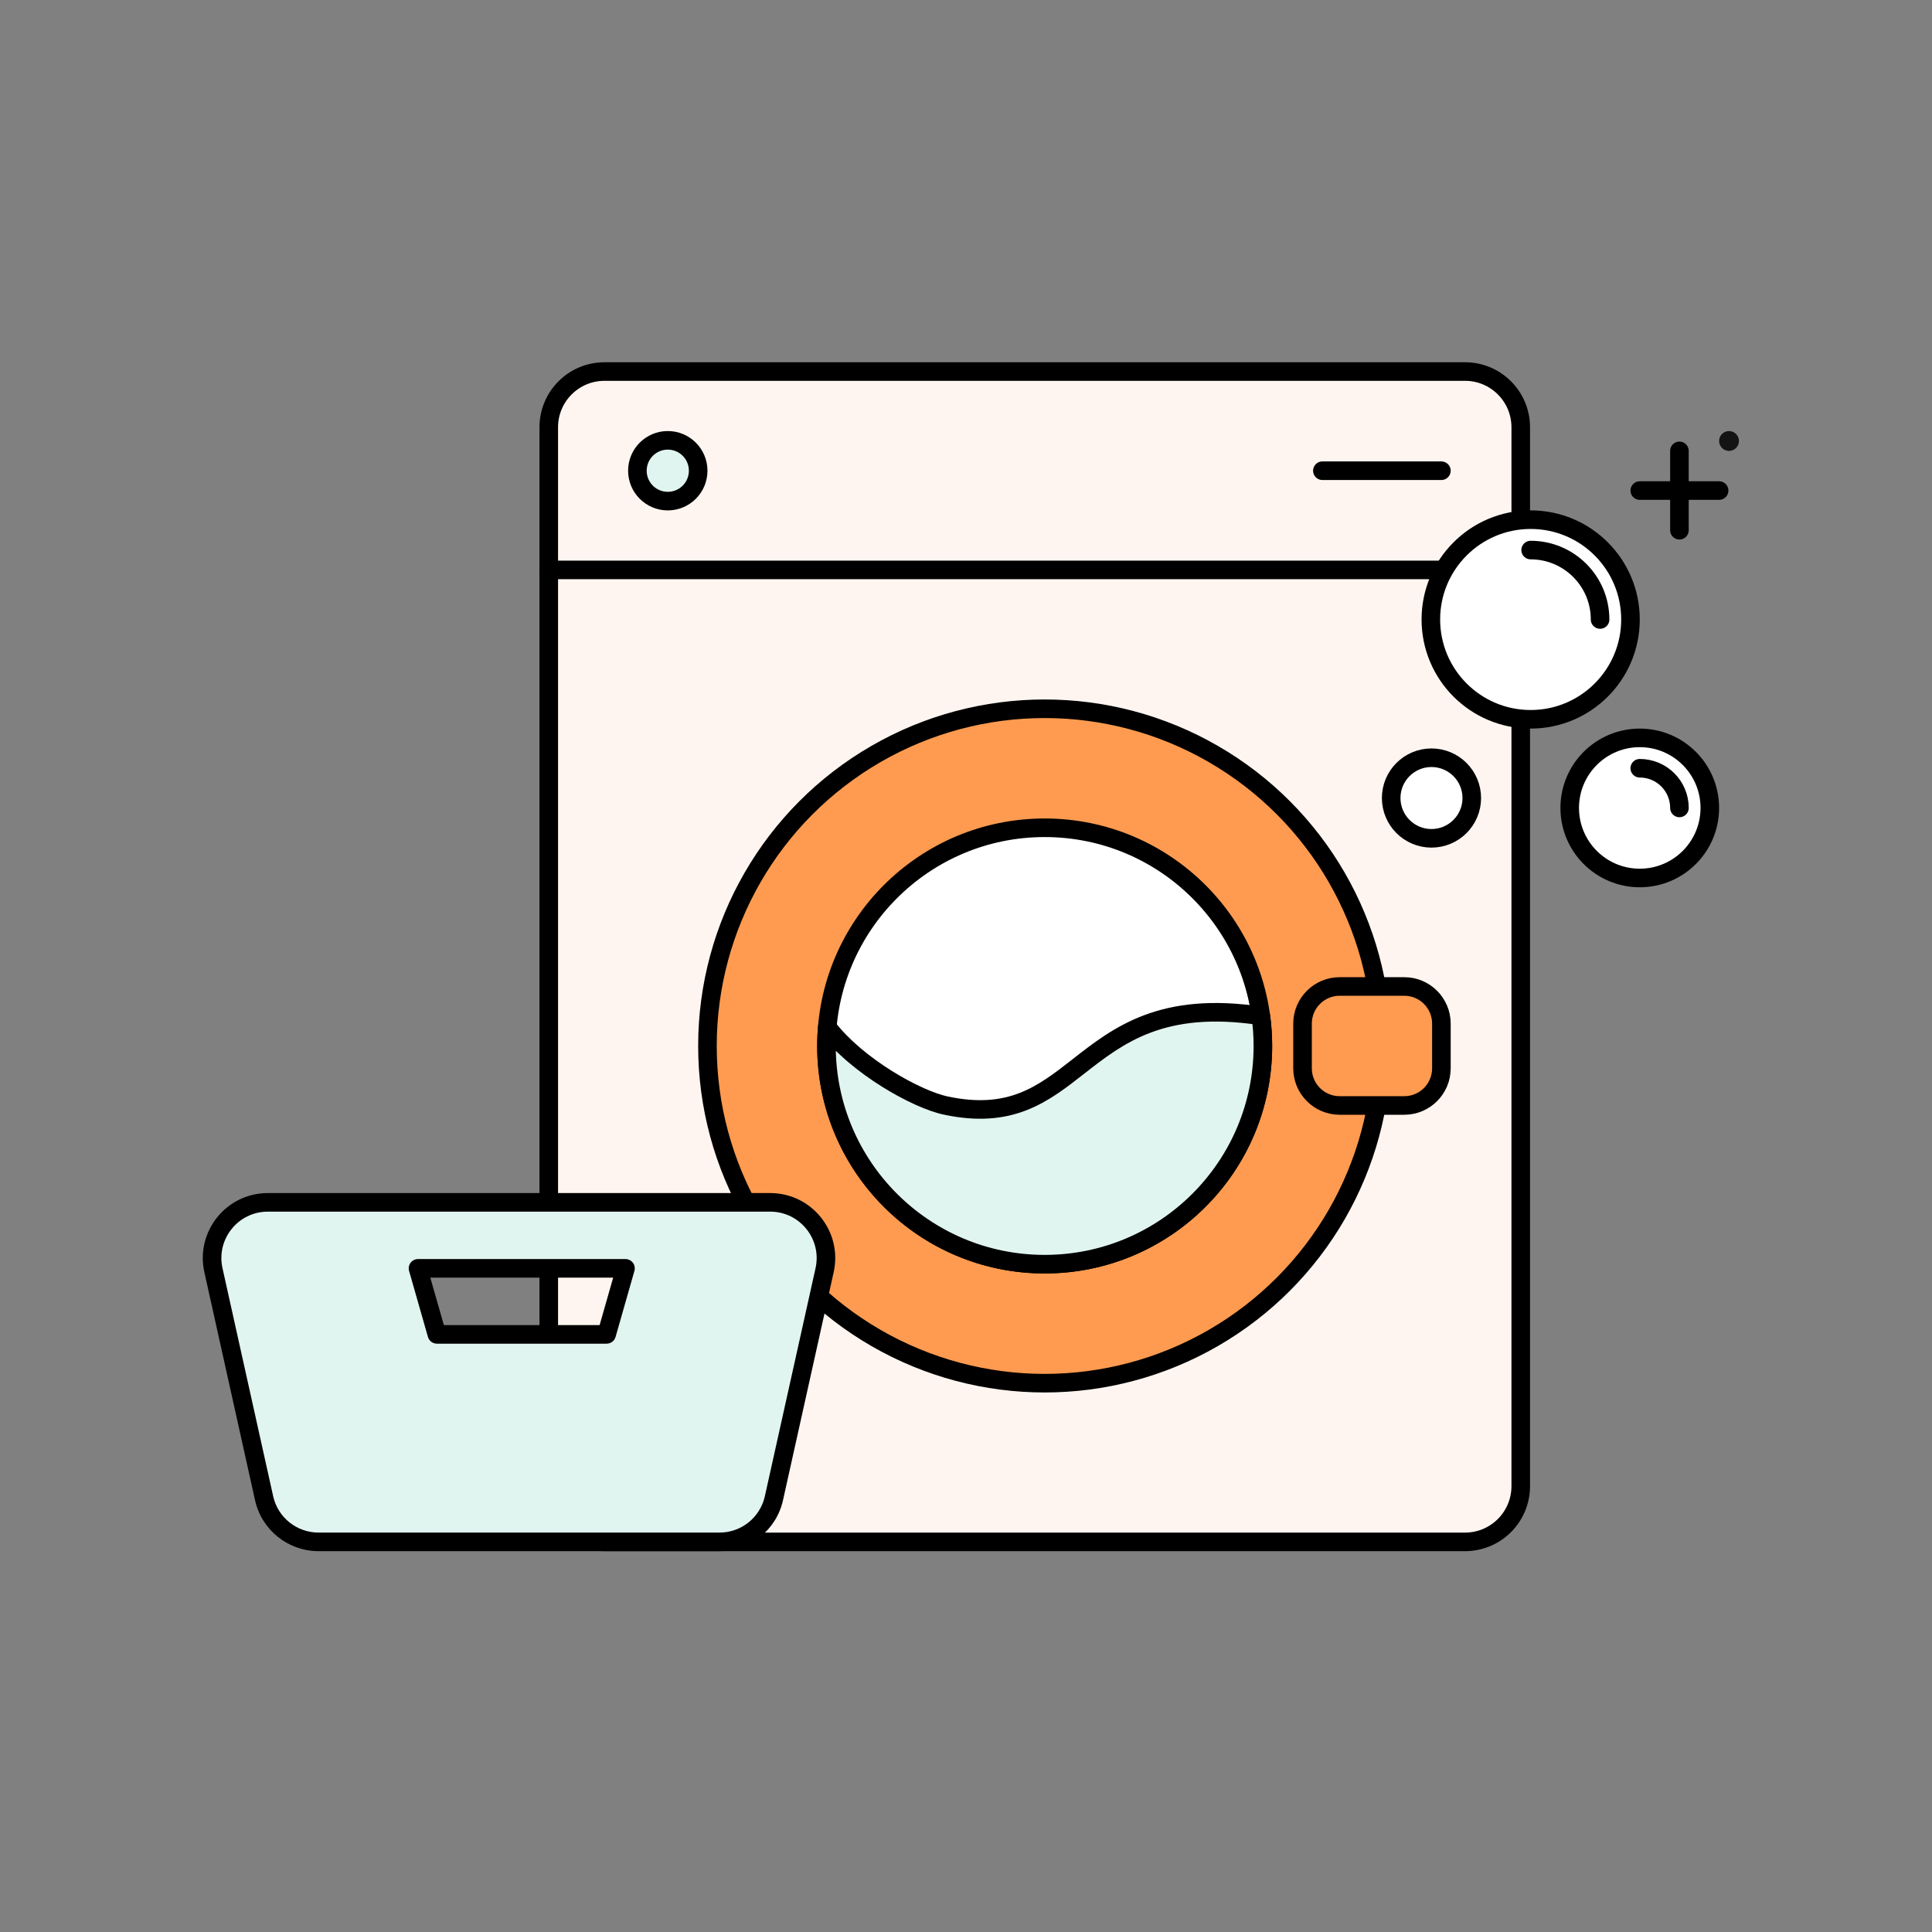 <?xml version="1.0" encoding="UTF-8"?>
<svg xmlns="http://www.w3.org/2000/svg" width="104" height="104" viewBox="0 0 104 104" fill="none">
  <rect x="0" y="0" width="104" height="104" fill="#808080" stroke="none"/>
  <g clip-path="url(#clip0_389_8953)">
    <path d="M78.862 20H32.54C30.883 20 29.54 21.343 29.54 23V80C29.54 81.657 30.883 83 32.54 83H78.862C80.519 83 81.862 81.657 81.862 80V23C81.862 21.343 80.519 20 78.862 20Z" fill="#FFF5F0" stroke="black"></path>
    <path d="M29.54 30.678H81.862" stroke="black" stroke-linecap="round"></path>
    <path d="M71.184 25.339H77.59" stroke="black" stroke-linecap="round"></path>
    <circle cx="56.234" cy="56.305" r="18.152" fill="#FF9B50" stroke="black"></circle>
    <circle cx="56.235" cy="56.305" r="11.746" fill="white" stroke="black"></circle>
    <path fill-rule="evenodd" clip-rule="evenodd" d="M14.417 64.723C12.498 64.723 11.072 66.5 11.489 68.373L14.217 80.65C14.522 82.023 15.739 82.999 17.145 82.999H38.732C40.138 82.999 41.355 82.023 41.661 80.65L44.389 68.373C44.805 66.5 43.379 64.723 41.46 64.723H14.417ZM23.517 71.83H32.655L33.67 68.276H22.501L23.517 71.83Z" fill="#E1F5F0"></path>
    <path d="M11.489 68.373L11.977 68.265L11.489 68.373ZM14.217 80.65L14.705 80.542L14.217 80.65ZM41.661 80.65L41.172 80.542L41.661 80.65ZM44.389 68.373L44.877 68.482V68.482L44.389 68.373ZM32.655 71.83V72.33C32.878 72.33 33.074 72.182 33.136 71.968L32.655 71.83ZM23.517 71.83L23.036 71.968C23.097 72.182 23.294 72.33 23.517 72.33V71.83ZM33.67 68.276L34.151 68.414C34.194 68.263 34.164 68.101 34.069 67.975C33.975 67.85 33.827 67.776 33.67 67.776V68.276ZM22.501 68.276V67.776C22.344 67.776 22.197 67.85 22.102 67.975C22.008 68.101 21.977 68.263 22.021 68.414L22.501 68.276ZM11.977 68.265C11.63 66.704 12.818 65.223 14.417 65.223V64.223C12.178 64.223 10.515 66.296 11.001 68.482L11.977 68.265ZM14.705 80.542L11.977 68.265L11.001 68.482L13.729 80.759L14.705 80.542ZM17.145 82.499C15.974 82.499 14.959 81.686 14.705 80.542L13.729 80.759C14.085 82.36 15.505 83.499 17.145 83.499V82.499ZM38.732 82.499H17.145V83.499H38.732V82.499ZM41.172 80.542C40.918 81.686 39.904 82.499 38.732 82.499V83.499C40.372 83.499 41.793 82.36 42.149 80.759L41.172 80.542ZM43.901 68.265L41.172 80.542L42.149 80.759L44.877 68.482L43.901 68.265ZM41.46 65.223C43.059 65.223 44.248 66.704 43.901 68.265L44.877 68.482C45.362 66.296 43.699 64.223 41.46 64.223V65.223ZM14.417 65.223H41.46V64.223H14.417V65.223ZM32.655 71.33H23.517V72.33H32.655V71.33ZM33.189 68.139L32.174 71.693L33.136 71.968L34.151 68.414L33.189 68.139ZM22.501 68.776H33.67V67.776H22.501V68.776ZM23.997 71.693L22.982 68.139L22.021 68.414L23.036 71.968L23.997 71.693Z" fill="black"></path>
    <path d="M70.116 55.102C70.116 53.997 71.012 53.102 72.116 53.102L75.591 53.102C76.695 53.102 77.591 53.997 77.591 55.102V57.508C77.591 58.613 76.695 59.508 75.591 59.508H72.116C71.012 59.508 70.116 58.613 70.116 57.508V55.102Z" fill="#FF9B50" stroke="black"></path>
    <circle cx="77.057" cy="42.958" r="2.169" fill="white" stroke="black"></circle>
    <circle cx="88.269" cy="43.491" r="3.771" fill="white" stroke="black"></circle>
    <path d="M90.405 43.491C90.405 42.312 89.449 41.355 88.269 41.355" stroke="black" stroke-linecap="round"></path>
    <circle cx="82.396" cy="33.347" r="5.373" fill="white" stroke="black"></circle>
    <path d="M90.404 24.271V28.543" stroke="black" stroke-linecap="round"></path>
    <path d="M88.269 26.407H92.54" stroke="black" stroke-linecap="round"></path>
    <circle cx="93.074" cy="23.738" r="0.534" fill="#141414"></circle>
    <path d="M86.133 33.348C86.133 31.284 84.46 29.61 82.395 29.61" stroke="black" stroke-linecap="round"></path>
    <circle cx="35.947" cy="25.339" r="1.636" fill="#E1F5F0" stroke="black"></circle>
    <path fill-rule="evenodd" clip-rule="evenodd" d="M56.235 68.051C62.722 68.051 67.981 62.793 67.981 56.306C67.981 55.757 67.943 55.216 67.87 54.687C62.563 53.879 60.205 55.723 58.057 57.403C56.147 58.897 54.403 60.261 50.896 59.509C49.344 59.177 46.148 57.405 44.532 55.295C44.504 55.628 44.489 55.965 44.489 56.306C44.489 62.793 49.748 68.051 56.235 68.051Z" fill="#E1F5F0"></path>
    <path d="M67.87 54.687L68.365 54.619C68.335 54.4 68.164 54.226 67.945 54.193L67.87 54.687ZM58.057 57.403L57.749 57.009L58.057 57.403ZM50.896 59.509L50.791 59.998L50.896 59.509ZM44.532 55.295L44.929 54.991C44.804 54.827 44.59 54.757 44.392 54.815C44.194 54.873 44.051 55.047 44.034 55.252L44.532 55.295ZM67.481 56.306C67.481 62.517 62.446 67.551 56.235 67.551V68.551C62.998 68.551 68.481 63.069 68.481 56.306H67.481ZM67.375 54.755C67.445 55.262 67.481 55.779 67.481 56.306H68.481C68.481 55.734 68.442 55.17 68.365 54.619L67.375 54.755ZM67.945 54.193C65.22 53.778 63.216 54.04 61.603 54.644C60.001 55.244 58.819 56.172 57.749 57.009L58.365 57.796C59.443 56.954 60.514 56.12 61.954 55.581C63.384 55.045 65.213 54.788 67.795 55.181L67.945 54.193ZM57.749 57.009C56.785 57.763 55.927 58.429 54.894 58.832C53.88 59.227 52.668 59.378 51.001 59.02L50.791 59.998C52.63 60.392 54.044 60.237 55.257 59.764C56.45 59.299 57.42 58.536 58.365 57.796L57.749 57.009ZM51.001 59.02C50.305 58.871 49.174 58.378 48.003 57.645C46.837 56.915 45.688 55.982 44.929 54.991L44.135 55.599C44.992 56.718 46.248 57.726 47.473 58.493C48.691 59.256 49.935 59.815 50.791 59.998L51.001 59.02ZM44.989 56.306C44.989 55.979 45.003 55.656 45.03 55.337L44.034 55.252C44.004 55.599 43.989 55.951 43.989 56.306H44.989ZM56.235 67.551C50.024 67.551 44.989 62.517 44.989 56.306H43.989C43.989 63.069 49.472 68.551 56.235 68.551V67.551Z" fill="black"></path>
  </g>
  <defs>
    <clipPath id="clip0_389_8953">
      <rect width="104" height="104" fill="white"></rect>
    </clipPath>
  </defs>
</svg>
